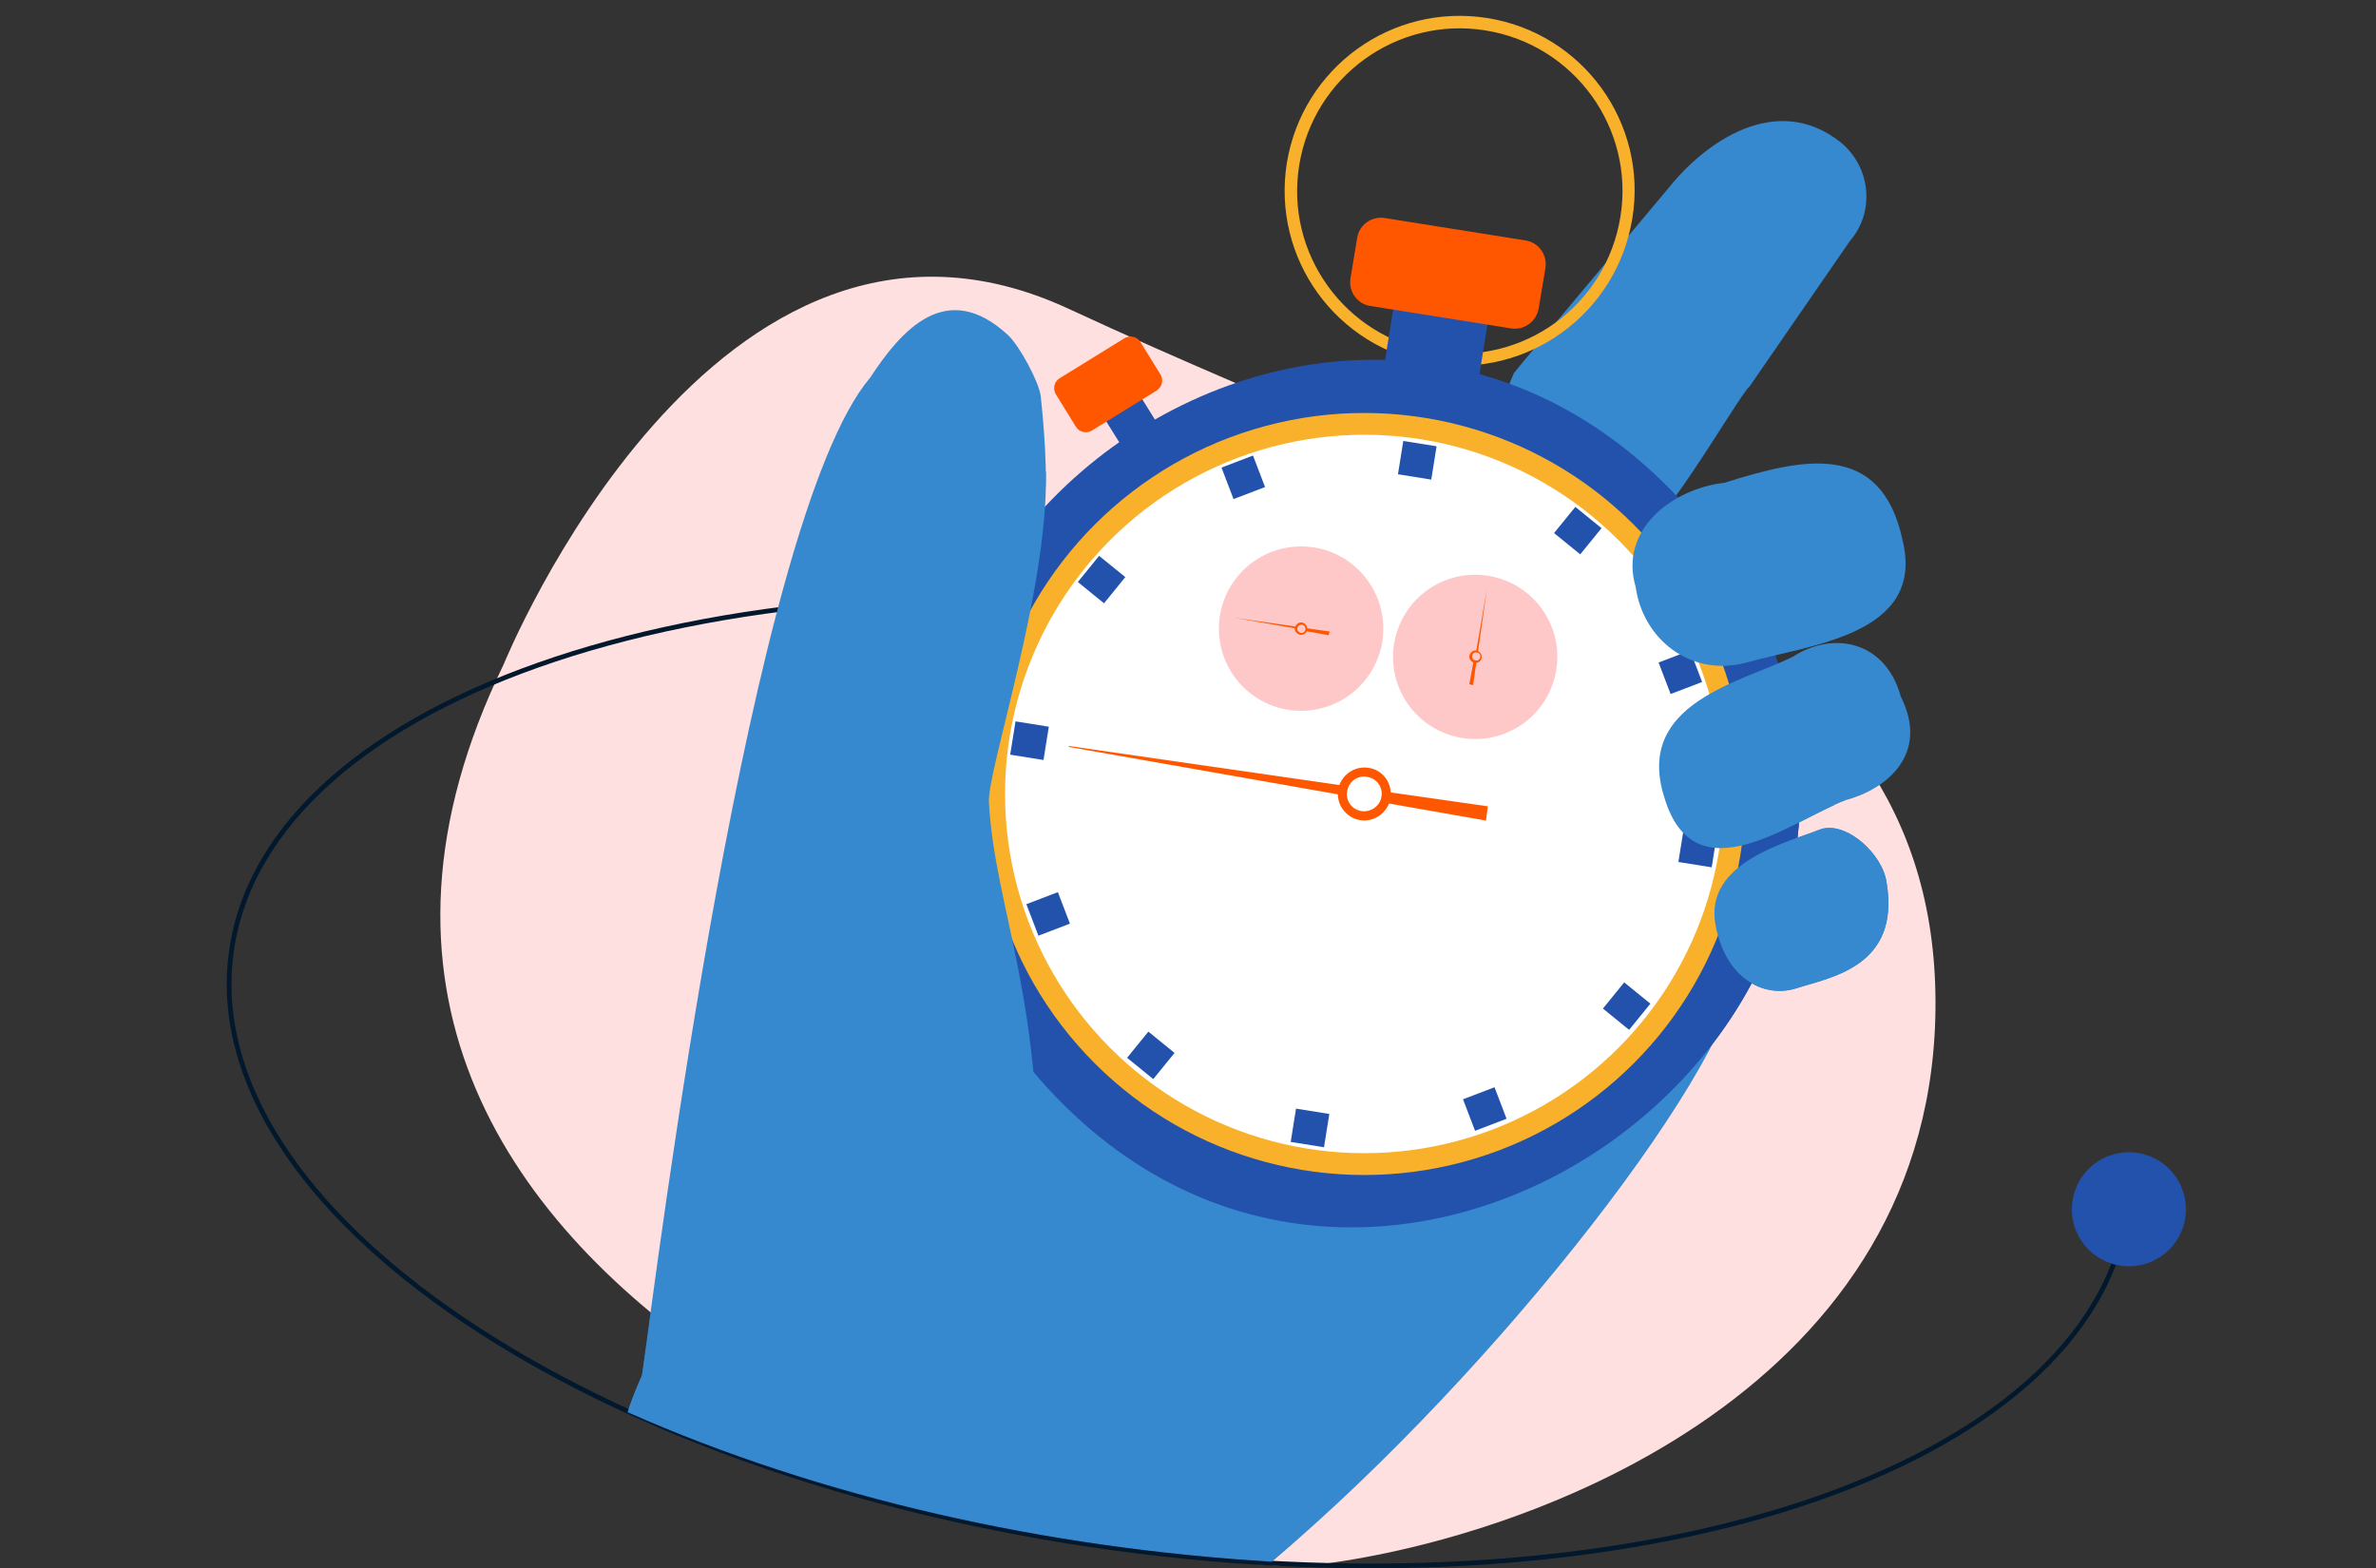 <svg xmlns="http://www.w3.org/2000/svg" xmlns:xlink="http://www.w3.org/1999/xlink" id="icon_x5F_Tickets" x="0px" y="0px" viewBox="0 0 500 330" style="enable-background:new 0 0 500 330;" xml:space="preserve"><rect x="0" y="0" width="500" height="330" fill="#333333" stroke="none"/><style type="text/css">	.st0{fill:#FEE0E0;}	.st1{display:none;clip-path:url(#SVGID_00000083067360234242472470000007904576191770496938_);}	.st2{display:inline;fill:#FFB27D;}	.st3{display:inline;fill:#EFA26F;}	.st4{display:inline;fill:#F99746;}	.st5{display:inline;fill:#E68635;}	.st6{display:inline;fill:#FFC197;}	.st7{display:inline;}	.st8{fill:#FFB93E;}	.st9{fill:#2A3D6B;}	.st10{fill:#233D82;}	.st11{fill:#729FE3;}	.st12{fill:#C8DCFA;}	.st13{fill:#405A99;}	.st14{fill:#C65447;}	.st15{fill:#6EA7FB;}	.st16{fill:#2B478B;}	.st17{fill:#FFB27D;}	.st18{fill:#FFD3B6;}	.st19{fill:#FFC197;}	.st20{clip-path:url(#SVGID_00000083067360234242472470000007904576191770496938_);}	.st21{fill:#3688CF;}	.st22{fill:#F9B12B;}	.st23{fill:#2352AD;}	.st24{fill:#FFFFFF;}	.st25{fill:#FF5700;}	.st26{fill:#FFC8C8;}	.st27{fill:none;stroke:#02182D;stroke-miterlimit:10;}	.st28{clip-path:url(#SVGID_00000016056040592775017940000009048252525510060689_);}</style><path class="st0" d="M106,139.8c0,0,44.4-109.4,118.9-74.8c96.5,44.8,182,64.6,182.4,145.6S323.8,323.3,278,329.2 C235.3,334.6,40.5,274.6,106,139.8z"></path><g>	<g>		<defs>							<ellipse id="SVGID_1_" transform="matrix(0.135 -0.991 0.991 0.135 -10.906 442.51)" cx="247.9" cy="227.5" rx="99.2" ry="201.4"></ellipse>		</defs>		<clipPath id="SVGID_00000183935267303765961560000014934882744499594928_">			<use xlink:href="#SVGID_1_" style="overflow:visible;"></use>		</clipPath>		<g style="display:none;clip-path:url(#SVGID_00000183935267303765961560000014934882744499594928_);">			<path class="st2" d="M340.5,219.8c0,0-15.1,38.3-49.8,76.5c-17.7,19.5-42.1,31.3-51.6,51.6c-10.6,22.7-19.1,47.6-19.1,47.6    l-62.7-94.9c0,0,4-105.5,8.5-122.4c5.6-20.8,14.1-34.2,21.4-66c1.7-7.3,12.2-42,13-44.6c0.4-1.1,3.4-2.8,7.3-2.8    c3.1,0,8.4,3,9.8,9.2c6.8,31.4-1.4,52.1-1.3,53c2.4,24.1-4.8,42,0.2,46.8c0.2,0.2,0.5,0.1,1-0.2c8.7-5.6,62.9-84.6,69.6-86.3    C293.9,85.6,340.5,219.8,340.5,219.8z"></path>			<path class="st3" d="M333,198.8c-7.6-2.9-13.5-3.9-13.5-3.9c-40.8-0.3-84.5,35.3-84.5,35.3c11.9,22.3,59.1,29.2,86.2,21.1    c11.3-17.9,19.2-31.5,19.2-31.5S337.5,211.4,333,198.8z"></path>			<path class="st3" d="M218.3,237.4c0,0,2-21.4-9.4-44.9c-3.7-7.6-7.4-22.2-1.2-33.2c6.2-11,8.3-32.1,8.3-32.1    c2.4,24.1-4.8,42,0.2,46.8c0.2,0.2,0.5,0.1,1-0.2C226.9,192.2,222.7,218.8,218.3,237.4z"></path>			<path class="st4" d="M232.2,413.6c0,0,0,14-2.5,62.9H76c36.5-77.9,68.3-143.4,68.3-143.4S228.3,372.9,232.2,413.6z"></path>			<path class="st5" d="M154.1,366.6c-13.6,1.3-30.4,9.3-30.4,9.3c9.1,16.3,47.3,25.3,70.3,29.6c21,4,30.8,8.4,38.1,8.7    c0-0.4,0-0.6,0-0.6c-0.4-4-1.6-8.1-3.3-12C210.8,381.5,154.1,366.6,154.1,366.6z"></path>			<path class="st2" d="M389.6,58.7L370,87.5l-19.2,28.2c-1.2,1.4-2.5,1.9-4,1.8c-4.6-0.4-10.3-7.1-14.8-10.8l-0.5-0.4    c-5.9-4.9-6.7-13.6-1.8-19.5l29.4-35.6v0l8.7-10.5c4.9-5.9,13.6-6.7,19.5-1.8l0.5,0.4C393.6,44.1,394.5,52.8,389.6,58.7z"></path>			<path class="st3" d="M328.9,87.7c-1.8,2.6-2.6,5.7-2.4,8.8l20.2,20.9c1.5,0.1,2.8-0.4,4-1.8L363,97.7    C350.2,90.2,337.6,88.1,328.9,87.7z"></path>			<path class="st6" d="M199.8,69.2c-2.5,7.3-4.6,14.1-6.2,20.5c0,0,5.6,2.1,8.4,0.6C204.9,88.9,207.2,70.3,199.8,69.2z"></path>			<g class="st7">				<path class="st8" d="M313,3.8c-20.1-3.2-38.9,10.4-42.2,30.5c-3.2,20.1,10.4,38.9,30.5,42.2c20.1,3.2,38.9-10.4,42.2-30.5     C346.8,25.9,333.1,7,313,3.8z M301.8,74c-18.7-3-31.4-20.6-28.4-39.2c3-18.7,20.6-31.4,39.2-28.4c18.7,3,31.4,20.6,28.4,39.2     C338,64.3,320.5,77,301.8,74z"></path>									<rect x="292.7" y="60.2" transform="matrix(0.987 0.158 -0.158 0.987 14.829 -47.032)" class="st9" width="20.1" height="18.8"></rect>									<rect x="232.4" y="80.3" transform="matrix(0.849 -0.528 0.528 0.849 -10.121 138.059)" class="st9" width="8.9" height="12.9"></rect>				<circle class="st10" cx="287.1" cy="167.1" r="91"></circle>									<ellipse transform="matrix(0.707 -0.707 0.707 0.707 -34.032 251.942)" class="st11" cx="287.1" cy="167.1" rx="80.2" ry="80.2"></ellipse>				<circle class="st12" cx="287.1" cy="167.1" r="75.6"></circle>				<path class="st13" d="M200.6,157.3c8-49.6,54.6-83.4,104.3-75.5c23.8,3.8,43.9,16.5,57.6,34.2c-13.6-20.1-35.1-34.7-61-38.9     c-49.6-8-96.3,25.8-104.3,75.5c-4.1,25.8,3,50.9,17.9,70.1C202.6,204.2,196.8,181.1,200.6,157.3z"></path>				<path class="st13" d="M351.4,119.1c11.6,16.5,17,37.3,13.6,58.8c-7,43.7-48.1,73.5-91.9,66.5c-21.5-3.4-39.6-15.1-51.6-31.2     c12,17.1,30.7,29.5,52.9,33.1c43.7,7,84.9-22.8,91.9-66.5C369.8,157.5,363.9,135.9,351.4,119.1z"></path>				<path class="st14" d="M288,161.6c-3-0.5-5.9,1.6-6.4,4.6c-0.5,3,1.6,5.9,4.6,6.4c3,0.5,5.9-1.6,6.4-4.6     C293.1,164.9,291,162,288,161.6z M286.5,170.7c-2-0.3-3.4-2.2-3-4.2c0.3-2,2.2-3.4,4.2-3c2,0.3,3.4,2.2,3,4.2     C290.4,169.6,288.5,171,286.5,170.7z"></path>				<g>					<path class="st14" d="M283.1,165.4l-58.2-8.4l0,0.2l57.9,10.2c0-0.3,0-0.7,0-1C282.8,166,282.9,165.7,283.1,165.4z"></path>					<path class="st14" d="M313.1,169.7l-21.7-3.1c0,0.4,0,0.8,0,1.2c-0.1,0.4-0.2,0.8-0.3,1.1l21.6,3.8L313.1,169.7z"></path>				</g>				<g>					<circle class="st15" cx="273.8" cy="132.3" r="17.3"></circle>					<path class="st14" d="M275.1,132.5c0.1-0.7-0.4-1.3-1.1-1.5c-0.7-0.1-1.3,0.4-1.5,1.1s0.4,1.3,1.1,1.5      C274.3,133.7,275,133.2,275.1,132.5z M273,132.2c0.1-0.5,0.5-0.8,1-0.7c0.5,0.1,0.8,0.5,0.7,1c-0.1,0.5-0.5,0.8-1,0.7      C273.2,133,272.9,132.6,273,132.2z"></path>					<g>						<path class="st14" d="M272.9,131.9l-13.3-1.9l0,0l13.3,2.3c0-0.1,0-0.2,0-0.2C272.9,132.1,272.9,132,272.9,131.9z"></path>						<path class="st14" d="M279.8,132.9l-5-0.7c0,0.1,0,0.2,0,0.3c0,0.1,0,0.2-0.1,0.3l4.9,0.9L279.8,132.9z"></path>					</g>				</g>				<g>											<ellipse transform="matrix(0.848 -0.529 0.529 0.848 -26.062 185.364)" class="st15" cx="310.6" cy="138.2" rx="17.3" ry="17.3"></ellipse>					<path class="st10" d="M311.8,138.4c0.1-0.7-0.4-1.3-1.1-1.5c-0.7-0.1-1.3,0.4-1.5,1.1c-0.1,0.7,0.4,1.3,1.1,1.5      C311.1,139.6,311.7,139.1,311.8,138.4z M309.8,138c0.1-0.5,0.5-0.8,1-0.7c0.5,0.1,0.8,0.5,0.7,1c-0.1,0.5-0.5,0.8-1,0.7      C310,138.9,309.7,138.5,309.8,138z"></path>					<g>						<path class="st10" d="M311,137.3l1.9-13.3l0,0l-2.3,13.3c0.1,0,0.2,0,0.2,0C310.8,137.2,310.9,137.2,311,137.3z"></path>						<path class="st10" d="M310,144.2l0.7-5c-0.1,0-0.2,0-0.3,0c-0.1,0-0.2,0-0.3-0.1l-0.9,4.9L310,144.2z"></path>					</g>				</g>									<rect x="294.8" y="93.2" transform="matrix(0.987 0.158 -0.158 0.987 19.073 -46.001)" class="st9" width="7.1" height="7.1"></rect>									<rect x="272.3" y="233.8" transform="matrix(0.987 0.158 -0.158 0.987 41.039 -40.663)" class="st9" width="7.1" height="7.1"></rect>									<rect x="213.2" y="152.2" transform="matrix(0.158 -0.987 0.987 0.158 28.676 345.207)" class="st9" width="7.1" height="7.1"></rect>									<rect x="353.8" y="174.8" transform="matrix(0.158 -0.987 0.987 0.158 124.769 502.996)" class="st9" width="7.1" height="7.1"></rect>									<rect x="258.1" y="97" transform="matrix(0.934 -0.357 0.357 0.934 -18.646 99.951)" class="st9" width="7.1" height="7.1"></rect>									<rect x="308.9" y="230" transform="matrix(0.934 -0.357 0.357 0.934 -62.75 126.811)" class="st9" width="7.1" height="7.1"></rect>									<rect x="217" y="188.9" transform="matrix(-0.357 -0.934 0.934 -0.357 119.48 467.164)" class="st9" width="7.1" height="7.1"></rect>									<rect x="350.1" y="138.1" transform="matrix(-0.357 -0.934 0.934 -0.357 347.39 522.546)" class="st9" width="7.1" height="7.1"></rect>									<rect x="228.3" y="118.5" transform="matrix(0.631 -0.776 0.776 0.631 -9.197 224.877)" class="st9" width="7.1" height="7.1"></rect>									<rect x="338.8" y="208.4" transform="matrix(0.631 -0.776 0.776 0.631 -38.186 343.669)" class="st9" width="7.1" height="7.1"></rect>									<rect x="238.6" y="218.7" transform="matrix(-0.776 -0.631 0.631 -0.776 289.675 547.521)" class="st9" width="7.1" height="7.1"></rect>									<rect x="328.5" y="108.3" transform="matrix(-0.776 -0.631 0.631 -0.776 518.98 408.176)" class="st9" width="7.1" height="7.1"></rect>				<path class="st16" d="M317.9,69.1l-29.5-4.7c-2.8-0.4-4.7-3.1-4.2-5.9l1.4-8.4c0.4-2.8,3.1-4.7,5.9-4.2l29.5,4.7     c2.8,0.4,4.7,3.1,4.2,5.9l-1.4,8.4C323.3,67.7,320.7,69.6,317.9,69.1z"></path>				<path class="st16" d="M243.4,82.2l-13.6,8.4c-1.1,0.7-2.7,0.4-3.4-0.8l-4.2-6.8c-0.7-1.1-0.4-2.7,0.8-3.4l13.6-8.4     c1.1-0.7,2.7-0.4,3.4,0.8l4.2,6.8C244.9,79.9,244.6,81.4,243.4,82.2z"></path>				<path class="st17" d="M212.8,83.9c2.3-0.6,5.6-3.3,6-0.6c0.5,2.7,1.7,14.2,0.9,20.7c-1.1,1.6-13.2-9.7-13.2-9.7L212.8,83.9z"></path>			</g>			<g class="st7">				<path class="st17" d="M390.4,161.8l-2.9,1.1l-19.7,7.5c-0.5,0.2-0.9,0.3-1.4,0.4c-6.5,1.7-13.4-1.8-15.9-8.2l-0.3-0.8     c-2.6-6.9,0.9-14.7,7.8-17.3l18.3-7l1.3-0.5l2.9-1.1c6.9-2.6,14.7,0.9,17.3,7.8l0.3,0.8C400.7,151.4,397.3,159.2,390.4,161.8z"></path>				<path class="st18" d="M374.4,162.3c-3.3,1.2-9.2,3.5-12.4,3.9c-0.9,0.1-2.6-0.4-4.1-2.1c-0.9-1-1.8-2.5-2.5-4.5     c-0.3-0.9-0.6-1.9-0.7-2.8c-0.1-1.1-0.1-2.3,0.1-3.4c0.2-1,0.9-1.9,1.9-2.4c0,0,0,0,0,0c3.4-1.6,7.9-3.6,11.9-4.7     c2.8-0.8,5.6,0.5,6.4,2.9l0.4,1.1l2.1,5.8C378.5,158.5,377.1,161.3,374.4,162.3z"></path>				<path class="st19" d="M374.4,162.3c-3.3,1.2-9.2,3.5-12.4,3.9c-0.9,0.1-2.6-0.4-4.1-2.1c-0.2-0.4-0.3-0.8-0.5-1.2     c-0.3-0.9-0.6-1.9-0.7-2.8c-0.1-1.1-0.1-2.3,0.1-3.4c0.2-1,0.9-1.9,1.9-2.4c0,0,0,0,0,0c3.4-1.6,7.9-3.6,11.9-4.7     c1.8-0.5,3.5-0.2,4.8,0.8l2.1,5.8C378.5,158.5,377.1,161.3,374.4,162.3z"></path>			</g>			<g class="st7">				<path class="st17" d="M387.3,186.9l-15.2,4.1c-4.6,1.3-9.4-1.5-10.7-6.1l-0.5-1.7c-1.3-4.6,1.5-9.4,6.1-10.7l15.2-4.1     c4.6-1.3,9.4,1.5,10.7,6.1l0.5,1.7C394.6,180.9,391.9,185.7,387.3,186.9z"></path>				<path class="st18" d="M379.1,186.2c-2.8,0.7-7.8,2.1-10.5,2.2c-1,0.1-2.9-0.8-4.1-3.3c-0.3-0.6-0.6-1.3-0.8-2.1     c-0.2-0.7-0.3-1.5-0.3-2.2c0-0.9,0.1-1.7,0.3-2.6c0.2-0.8,0.9-1.4,1.7-1.7c0,0,0,0,0,0c2.9-1,6.8-2.2,10.1-2.8     c2.3-0.4,4.5,0.7,5.1,2.6l0.4,1.4l1.2,4.1C382.7,183.6,381.3,185.6,379.1,186.2z"></path>				<path class="st19" d="M379.1,186.2c-2.8,0.7-7.8,2.1-10.5,2.2c-1,0.1-2.9-0.8-4.1-3.3c-0.2-0.7-0.3-1.4-0.3-2.1     c0-0.9,0.1-1.7,0.3-2.6c0.2-0.8,0.9-1.4,1.7-1.7c0,0,0,0,0,0c2.9-1,6.8-2.2,10.1-2.8c1.9-0.3,3.8,0.4,4.6,1.7l1.2,4.1     C382.7,183.6,381.3,185.6,379.1,186.2z"></path>			</g>			<g class="st7">				<path class="st17" d="M385.6,134.3c-0.1,0-0.2,0.1-0.3,0.1l-19.9,5.1c-8.7,2.2-17.8-2.5-20.1-10.5l-1.2-4.1     c-2.2-7.7,2.5-15.8,10.7-18.4l6.6-1.7l13.3-3.4c8.7-2.2,17.8,2.5,20.1,10.5l1.2,4.1C398.1,123.6,393.5,131.5,385.6,134.3z"></path>				<path class="st18" d="M376.5,128.7l-9.7,4.4c0,0,0,0-0.1,0c-0.4,0.1-0.8,0.2-1.2,0.2c-0.2,0-0.3,0-0.5,0.1c-0.1,0-0.1,0-0.2,0     c-1.1,0-1.8-1.2-1.3-2.2c0.9-2,1.2-4.3,0.5-6.5l-0.2-0.8c0,0,0,0,0,0l-0.7-2.7c-0.6-2.2-1.9-4-3.5-5.3c-0.2-0.2-0.4-0.3-0.6-0.5     c-1.9-1.3-1.4-4.3,0.8-4.9c0,0,0,0,0.1,0l10.6-1.6c2.6-0.7,5.1,1.3,5.9,3.9l0.9,3.1l1.8,6.7C379.7,125,379.1,128,376.5,128.7z"></path>				<path class="st19" d="M376.5,128.7l-9.7,4.4c0,0,0,0-0.1,0c-0.2,0-0.9,0.2-1.9,0.3c-1.1,0-1.8-1.2-1.3-2.2     c0.9-2,1.2-4.3,0.5-6.5l-0.2-0.8c0,0,0,0,0,0l-0.7-2.7c-0.6-2.2-1.9-4-3.5-5.3c0.3-0.5,0.9-0.9,1.5-1.1c0,0,0,0,0.1,0l10.6-1.6     c2.2-0.6,4.3,0.7,5.4,2.7l1.8,6.7C379.7,125,379.1,128,376.5,128.7z"></path>			</g>			<path class="st4" d="M157.3,300.7c-10.2-3.7-8,11.8-14.4,30.2c-6.4,18.4-29.3,34.3-19.2,45c21.9,17.1,72.9,19.7,108.4,37.8    c11.4-4,11.6-29.7,11.4-48.1s15.3-26.5,6.6-32.4C210.1,333.1,164.9,310,157.3,300.7z"></path>			<path class="st2" d="M218.3,258.1c1.7-47.8-8.8-65.7-10.2-89.2c-0.4-6.7,12.5-44.7,12-69.5c-4-12.4-31.1,36-35.6,55.8    c-4.5,19.9-16.9,72.6,3.3,92.6S218.3,258.1,218.3,258.1z"></path>		</g>		<g style="clip-path:url(#SVGID_00000183935267303765961560000014934882744499594928_);">			<path class="st21" d="M340.4,219.5c-12.5-35.3-46.1-130.8-53.5-132.1c-7.4,1.8-60.6,82.1-70.6,86.5c-5-4.7,2.1-22.7-0.2-46.8    c-0.1-0.6,3.2-9,3.8-23.1c0,0,0,0,0,0c0.7-6.5-0.5-18-0.9-20.7c0,0,0,0,0,0c-0.4-3-0.9-6-1.6-9.2c-3-11.9-17.7-12.6-24.3-2.6    c-25.2,29.7-54.9,195.9-58,218c-8,17-21.4,75.6-11.3,86.3c9.1,16.3,101.1,38,108.4,38.4c0-0.4,0-0.6,0-0.6    c11.4-4,13.8-67.3,30.8-81.1c48-39,74.5-90.2,77.5-112.7C340.5,219.8,340.4,219.7,340.4,219.5z"></path>			<path class="st21" d="M387.4,30c-13.5-10.8-28.6-0.1-36.3,9.6c0,0-31.8,37.9-32.5,38.9c0,0-2.8,6-2.6,9.3c0,0,21,24.1,27.2,25.5    c4.3,2.5,22.7-30.2,25-32c0,0,21.1-30.6,21.1-30.6C394.6,44.6,393.7,35.2,387.4,30z"></path>			<g>				<path class="st22" d="M313,3.8c-20.1-3.2-38.9,10.4-42.2,30.5c-3.2,20.1,10.4,38.9,30.5,42.2c20.1,3.2,38.9-10.4,42.2-30.5     C346.8,25.9,333.1,7,313,3.8z M301.8,74c-18.7-3-31.4-20.6-28.4-39.2c3-18.7,20.6-31.4,39.2-28.4c18.7,3,31.4,20.6,28.4,39.2     C338,64.3,320.5,77,301.8,74z"></path>									<rect x="292.7" y="60.2" transform="matrix(0.987 0.158 -0.158 0.987 14.829 -47.032)" class="st23" width="20.1" height="18.8"></rect>									<rect x="232.4" y="80.3" transform="matrix(0.849 -0.528 0.528 0.849 -10.121 138.059)" class="st23" width="8.9" height="12.9"></rect>				<path class="st23" d="M362.5,116C362.5,116,362.5,116,362.5,116C289.3,15.8,142.7,122,215.1,222.7c0,0,0,0,0,0     C287.1,313.7,426.3,212.8,362.5,116z"></path>									<ellipse transform="matrix(0.707 -0.707 0.707 0.707 -34.032 251.942)" class="st22" cx="287.1" cy="167.1" rx="80.2" ry="80.2"></ellipse>				<circle class="st24" cx="287.1" cy="167.1" r="75.6"></circle>				<path class="st25" d="M288,161.6c-3-0.5-5.9,1.6-6.4,4.6c-0.5,3,1.6,5.9,4.6,6.4c3,0.5,5.9-1.6,6.4-4.6     C293.1,164.9,291,162,288,161.6z M286.5,170.7c-2-0.3-3.4-2.2-3-4.2c0.3-2,2.2-3.4,4.2-3c2,0.3,3.4,2.2,3,4.2     C290.4,169.6,288.5,171,286.5,170.7z"></path>				<g>					<g>						<path class="st25" d="M283.1,165.4l-58.2-8.4l0,0.2l57.9,10.2c0-0.3,0-0.7,0-1C282.8,166,282.9,165.7,283.1,165.4z"></path>						<path class="st25" d="M313.1,169.7l-21.7-3.1c0,0.4,0,0.8,0,1.2c-0.1,0.4-0.2,0.8-0.3,1.1l21.6,3.8L313.1,169.7z"></path>					</g>				</g>				<g>					<circle class="st26" cx="273.8" cy="132.3" r="17.3"></circle>					<path class="st25" d="M275.1,132.5c0.1-0.7-0.4-1.3-1.1-1.5c-0.7-0.1-1.3,0.4-1.5,1.1s0.4,1.3,1.1,1.5      C274.3,133.7,275,133.2,275.1,132.5z M273,132.2c0.1-0.5,0.5-0.8,1-0.7c0.5,0.1,0.8,0.5,0.7,1c-0.1,0.5-0.5,0.8-1,0.7      C273.2,133,272.9,132.6,273,132.2z"></path>					<g>						<g>							<path class="st25" d="M272.9,131.9l-13.3-1.9l0,0l13.3,2.3c0-0.1,0-0.2,0-0.2C272.9,132.1,272.9,132,272.9,131.9z"></path>							<path class="st25" d="M279.8,132.9l-5-0.7c0,0.1,0,0.2,0,0.3c0,0.1,0,0.2-0.1,0.3l4.9,0.9L279.8,132.9z"></path>						</g>					</g>				</g>				<g>											<ellipse transform="matrix(0.848 -0.529 0.529 0.848 -26.062 185.364)" class="st26" cx="310.6" cy="138.2" rx="17.3" ry="17.3"></ellipse>					<path class="st25" d="M311.8,138.4c0.1-0.7-0.4-1.3-1.1-1.5c-0.7-0.1-1.3,0.4-1.5,1.1c-0.1,0.7,0.4,1.3,1.1,1.5      C311.1,139.6,311.7,139.1,311.8,138.4z M309.8,138c0.1-0.5,0.5-0.8,1-0.7c0.5,0.1,0.8,0.5,0.7,1c-0.1,0.5-0.5,0.8-1,0.7      C310,138.9,309.7,138.5,309.8,138z"></path>					<g>						<g>							<path class="st25" d="M311,137.3l1.9-13.3l0,0l-2.3,13.3c0.1,0,0.2,0,0.2,0C310.8,137.2,310.9,137.2,311,137.3z"></path>							<path class="st25" d="M310,144.2l0.7-5c-0.1,0-0.2,0-0.3,0c-0.1,0-0.2,0-0.3-0.1l-0.9,4.9L310,144.2z"></path>						</g>					</g>				</g>				<g>					<g>													<rect x="294.8" y="93.2" transform="matrix(0.158 -0.987 0.987 0.158 155.617 376.055)" class="st23" width="7.1" height="7.1"></rect>													<rect x="272.3" y="233.8" transform="matrix(0.158 -0.987 0.987 0.158 -2.173 472.148)" class="st23" width="7.1" height="7.1"></rect>													<rect x="213.2" y="152.2" transform="matrix(0.158 -0.987 0.987 0.158 28.676 345.207)" class="st23" width="7.1" height="7.1"></rect>													<rect x="353.8" y="174.8" transform="matrix(0.158 -0.987 0.987 0.158 124.769 502.996)" class="st23" width="7.1" height="7.1"></rect>													<rect x="258.1" y="97" transform="matrix(0.934 -0.357 0.357 0.934 -18.646 99.951)" class="st23" width="7.1" height="7.1"></rect>													<rect x="308.9" y="230" transform="matrix(0.934 -0.357 0.357 0.934 -62.75 126.811)" class="st23" width="7.1" height="7.1"></rect>													<rect x="217" y="188.9" transform="matrix(0.934 -0.357 0.357 0.934 -54.128 91.329)" class="st23" width="7.1" height="7.1"></rect>													<rect x="350.1" y="138.1" transform="matrix(0.934 -0.357 0.357 0.934 -27.268 135.433)" class="st23" width="7.1" height="7.1"></rect>													<rect x="228.3" y="118.5" transform="matrix(0.631 -0.776 0.776 0.631 -9.197 224.877)" class="st23" width="7.1" height="7.1"></rect>													<rect x="338.8" y="208.4" transform="matrix(0.631 -0.776 0.776 0.631 -38.186 343.669)" class="st23" width="7.1" height="7.1"></rect>													<rect x="238.6" y="218.7" transform="matrix(0.631 -0.776 0.776 0.631 -83.088 269.779)" class="st23" width="7.1" height="7.1"></rect>													<rect x="328.5" y="108.3" transform="matrix(0.631 -0.776 0.776 0.631 35.706 298.768)" class="st23" width="7.1" height="7.1"></rect>					</g>				</g>				<path class="st25" d="M317.9,69.1l-29.5-4.7c-2.8-0.4-4.7-3.1-4.2-5.9l1.4-8.4c0.4-2.8,3.1-4.7,5.9-4.2l29.5,4.7     c2.8,0.4,4.7,3.1,4.2,5.9l-1.4,8.4C323.3,67.7,320.7,69.6,317.9,69.1z"></path>				<path class="st25" d="M243.4,82.2l-13.6,8.4c-1.1,0.7-2.7,0.4-3.4-0.8l-4.2-6.8c-0.7-1.1-0.4-2.7,0.8-3.4l13.6-8.4     c1.1-0.7,2.7-0.4,3.4,0.8l4.2,6.8C244.9,79.9,244.6,81.4,243.4,82.2z"></path>			</g>			<path class="st21" d="M218.3,258.1c1.7-47.8-8.8-65.7-10.2-89.2c-0.4-6.7,12.5-44.7,12-69.5c-4-12.4-31.1,36-35.6,55.8    c-4.5,19.9-16.9,72.6,3.3,92.6S218.3,258.1,218.3,258.1z"></path>			<path class="st21" d="M400,146.6c-3.2-11.7-14.2-13.9-22.7-8.4c-10.8,5.4-33.3,9.7-27.1,29.5c6.3,21.4,26.7,5.1,38.2,0.7    C397,166.1,406.1,158.7,400,146.6z"></path>			<path class="st21" d="M397,185.7c-0.8-5.9-8.4-12.9-13.8-11.2c-7,2.8-24.6,6.9-22.2,20.1c2,11.1,10,15.6,17,13.4    C385.1,205.7,400,203.5,397,185.7z"></path>			<path class="st21" d="M400.4,113.8c-4.5-21.3-21.3-17.3-37.5-12.2c-11.2,1.3-22.2,10-18.7,21.9c1.5,10.9,11.4,19,23.1,16    C380.5,135.7,405.2,133.8,400.4,113.8z"></path>		</g>	</g>	<path class="st27" d="M262,129.3c-110.2-15.1-205.7,16.6-213.3,70.9s75.5,110.5,185.7,125.6s205.7-16.6,213.3-70.9"></path></g><g>	<defs>		<ellipse id="SVGID_00000022550145644236228200000015609306458744630164_" cx="295" cy="158" rx="279" ry="171.5"></ellipse>	</defs>	<clipPath id="SVGID_00000159465426862776967910000013642614207880827521_">		<use xlink:href="#SVGID_00000022550145644236228200000015609306458744630164_" style="overflow:visible;"></use>	</clipPath>	<g style="clip-path:url(#SVGID_00000159465426862776967910000013642614207880827521_);">		<path class="st21" d="M340.4,219.5c-12.5-35.3-46.1-130.8-53.5-132.1c-7.4,1.8-60.6,82.1-70.6,86.5c-5-4.7,2.1-22.7-0.2-46.8   c-0.1-0.6,3.2-9,3.8-23.1c0,0,0,0,0,0c0.7-6.5-0.9-20.7-0.9-20.7c-0.4-3-4.5-10.6-6.9-12.8c-13-12-22.5-0.9-29,9   c-25.2,29.7-44.9,187.9-48,210c-8,17-21.4,75.6-11.3,86.3c9.1,16.3,101.1,38,108.4,38.4c0-0.4,0-0.6,0-0.6   c11.4-4,13.8-67.3,30.8-81.1c48-39,100.1-105.5,103-128C366,204.5,340.4,219.7,340.4,219.5z"></path>		<path class="st21" d="M387.4,30c-13.5-10.8-28.6-0.1-36.3,9.6c0,0-31.8,37.9-32.5,38.9c0,0-2.8,6-2.6,9.3c0,0,21,24.1,27.2,25.5   c4.3,2.5,22.7-30.2,25-32c0,0,21.1-30.6,21.1-30.6C394.6,44.6,393.7,35.2,387.4,30z"></path>		<g>			<path class="st22" d="M313,3.8c-20.1-3.2-38.9,10.4-42.2,30.5c-3.2,20.1,10.4,38.9,30.5,42.2c20.1,3.2,38.9-10.4,42.2-30.5    C346.8,25.9,333.1,7,313,3.8z M301.8,74c-18.7-3-31.4-20.6-28.4-39.2c3-18.7,20.6-31.4,39.2-28.4c18.7,3,31.4,20.6,28.4,39.2    C338,64.3,320.5,77,301.8,74z"></path>							<rect x="292.7" y="60.2" transform="matrix(0.987 0.158 -0.158 0.987 14.829 -47.032)" class="st23" width="20.1" height="18.8"></rect>							<rect x="232.4" y="80.3" transform="matrix(0.849 -0.528 0.528 0.849 -10.121 138.059)" class="st23" width="8.9" height="12.9"></rect>			<path class="st23" d="M362.5,116C362.5,116,362.5,116,362.5,116C289.3,15.8,142.7,122,215.1,222.7c0,0,0,0,0,0    C287.1,313.7,426.3,212.8,362.5,116z"></path>							<ellipse transform="matrix(0.707 -0.707 0.707 0.707 -34.032 251.942)" class="st22" cx="287.1" cy="167.1" rx="80.2" ry="80.2"></ellipse>			<circle class="st24" cx="287.1" cy="167.1" r="75.6"></circle>			<path class="st25" d="M288,161.6c-3-0.5-5.9,1.6-6.4,4.6c-0.5,3,1.6,5.9,4.6,6.4c3,0.5,5.9-1.6,6.4-4.6    C293.1,164.9,291,162,288,161.6z M286.5,170.7c-2-0.3-3.4-2.2-3-4.2c0.3-2,2.2-3.4,4.2-3c2,0.3,3.4,2.2,3,4.2    C290.4,169.6,288.5,171,286.5,170.7z"></path>			<g>				<g>					<path class="st25" d="M283.1,165.4l-58.2-8.4l0,0.2l57.9,10.2c0-0.3,0-0.7,0-1C282.8,166,282.9,165.7,283.1,165.4z"></path>					<path class="st25" d="M313.1,169.7l-21.7-3.1c0,0.4,0,0.8,0,1.2c-0.1,0.4-0.2,0.8-0.3,1.1l21.6,3.8L313.1,169.7z"></path>				</g>			</g>			<g>				<circle class="st26" cx="273.8" cy="132.3" r="17.3"></circle>				<path class="st25" d="M275.1,132.5c0.1-0.7-0.4-1.3-1.1-1.5c-0.7-0.1-1.3,0.4-1.5,1.1s0.4,1.3,1.1,1.5     C274.3,133.7,275,133.2,275.1,132.5z M273,132.2c0.1-0.5,0.5-0.8,1-0.7c0.5,0.1,0.8,0.5,0.7,1c-0.1,0.5-0.5,0.8-1,0.7     C273.2,133,272.9,132.6,273,132.2z"></path>				<g>					<g>						<path class="st25" d="M272.9,131.9l-13.3-1.9l0,0l13.3,2.3c0-0.1,0-0.2,0-0.2C272.9,132.1,272.9,132,272.9,131.9z"></path>						<path class="st25" d="M279.8,132.9l-5-0.7c0,0.1,0,0.2,0,0.3c0,0.1,0,0.2-0.1,0.3l4.9,0.9L279.8,132.9z"></path>					</g>				</g>			</g>			<g>									<ellipse transform="matrix(0.848 -0.529 0.529 0.848 -26.062 185.364)" class="st26" cx="310.6" cy="138.2" rx="17.3" ry="17.3"></ellipse>				<path class="st25" d="M311.8,138.4c0.1-0.7-0.4-1.3-1.1-1.5c-0.7-0.1-1.3,0.4-1.5,1.1c-0.1,0.7,0.4,1.3,1.1,1.5     C311.1,139.6,311.7,139.1,311.8,138.4z M309.8,138c0.1-0.5,0.5-0.8,1-0.7c0.5,0.1,0.8,0.5,0.7,1c-0.1,0.5-0.5,0.8-1,0.7     C310,138.9,309.7,138.5,309.8,138z"></path>				<g>					<g>						<path class="st25" d="M311,137.3l1.9-13.3l0,0l-2.3,13.3c0.1,0,0.2,0,0.2,0C310.8,137.2,310.9,137.2,311,137.3z"></path>						<path class="st25" d="M310,144.2l0.7-5c-0.1,0-0.2,0-0.3,0c-0.1,0-0.2,0-0.3-0.1l-0.9,4.9L310,144.2z"></path>					</g>				</g>			</g>			<g>				<g>											<rect x="294.8" y="93.2" transform="matrix(0.158 -0.987 0.987 0.158 155.617 376.055)" class="st23" width="7.1" height="7.1"></rect>											<rect x="272.3" y="233.8" transform="matrix(0.158 -0.987 0.987 0.158 -2.173 472.148)" class="st23" width="7.1" height="7.1"></rect>											<rect x="213.2" y="152.2" transform="matrix(0.158 -0.987 0.987 0.158 28.676 345.207)" class="st23" width="7.1" height="7.1"></rect>											<rect x="353.8" y="174.8" transform="matrix(0.158 -0.987 0.987 0.158 124.769 502.996)" class="st23" width="7.1" height="7.1"></rect>											<rect x="258.1" y="97" transform="matrix(0.934 -0.357 0.357 0.934 -18.646 99.951)" class="st23" width="7.1" height="7.1"></rect>											<rect x="308.9" y="230" transform="matrix(0.934 -0.357 0.357 0.934 -62.75 126.811)" class="st23" width="7.1" height="7.1"></rect>											<rect x="217" y="188.9" transform="matrix(0.934 -0.357 0.357 0.934 -54.128 91.329)" class="st23" width="7.1" height="7.1"></rect>											<rect x="350.1" y="138.1" transform="matrix(0.934 -0.357 0.357 0.934 -27.268 135.433)" class="st23" width="7.1" height="7.1"></rect>											<rect x="228.3" y="118.5" transform="matrix(0.631 -0.776 0.776 0.631 -9.197 224.877)" class="st23" width="7.1" height="7.1"></rect>											<rect x="338.8" y="208.4" transform="matrix(0.631 -0.776 0.776 0.631 -38.186 343.669)" class="st23" width="7.1" height="7.1"></rect>											<rect x="238.6" y="218.7" transform="matrix(0.631 -0.776 0.776 0.631 -83.088 269.779)" class="st23" width="7.1" height="7.1"></rect>											<rect x="328.5" y="108.3" transform="matrix(0.631 -0.776 0.776 0.631 35.706 298.768)" class="st23" width="7.1" height="7.1"></rect>				</g>			</g>			<path class="st25" d="M317.9,69.1l-29.5-4.7c-2.8-0.4-4.7-3.1-4.2-5.9l1.4-8.4c0.4-2.8,3.1-4.7,5.9-4.2l29.5,4.7    c2.8,0.4,4.7,3.1,4.2,5.9l-1.4,8.4C323.3,67.7,320.7,69.6,317.9,69.1z"></path>			<path class="st25" d="M243.4,82.2l-13.6,8.4c-1.1,0.7-2.7,0.4-3.4-0.8l-4.2-6.8c-0.7-1.1-0.4-2.7,0.8-3.4l13.6-8.4    c1.1-0.7,2.7-0.4,3.4,0.8l4.2,6.8C244.9,79.9,244.6,81.4,243.4,82.2z"></path>		</g>		<path class="st21" d="M218.3,258.1c1.7-47.8-8.8-65.7-10.2-89.2c-0.4-6.7,12.5-44.7,12-69.5c-4-12.4-31.1,36-35.6,55.8   c-4.5,19.9-16.9,72.6,3.3,92.6S218.3,258.1,218.3,258.1z"></path>		<path class="st21" d="M400,146.6c-3.2-11.7-14.2-13.9-22.7-8.4c-10.8,5.4-33.3,9.7-27.1,29.5c6.3,21.4,26.7,5.1,38.2,0.7   C397,166.1,406.1,158.7,400,146.6z"></path>		<path class="st21" d="M397,185.7c-0.8-5.9-8.4-12.9-13.8-11.2c-7,2.8-24.6,6.9-22.2,20.1c2,11.1,10,15.6,17,13.4   C385.1,205.7,400,203.5,397,185.7z"></path>		<path class="st21" d="M400.4,113.8c-4.5-21.3-21.3-17.3-37.5-12.2c-11.2,1.3-22.2,10-18.7,21.9c1.5,10.9,11.4,19,23.1,16   C380.5,135.7,405.2,133.8,400.4,113.8z"></path>	</g></g><circle class="st23" cx="448" cy="254.5" r="12"></circle></svg>